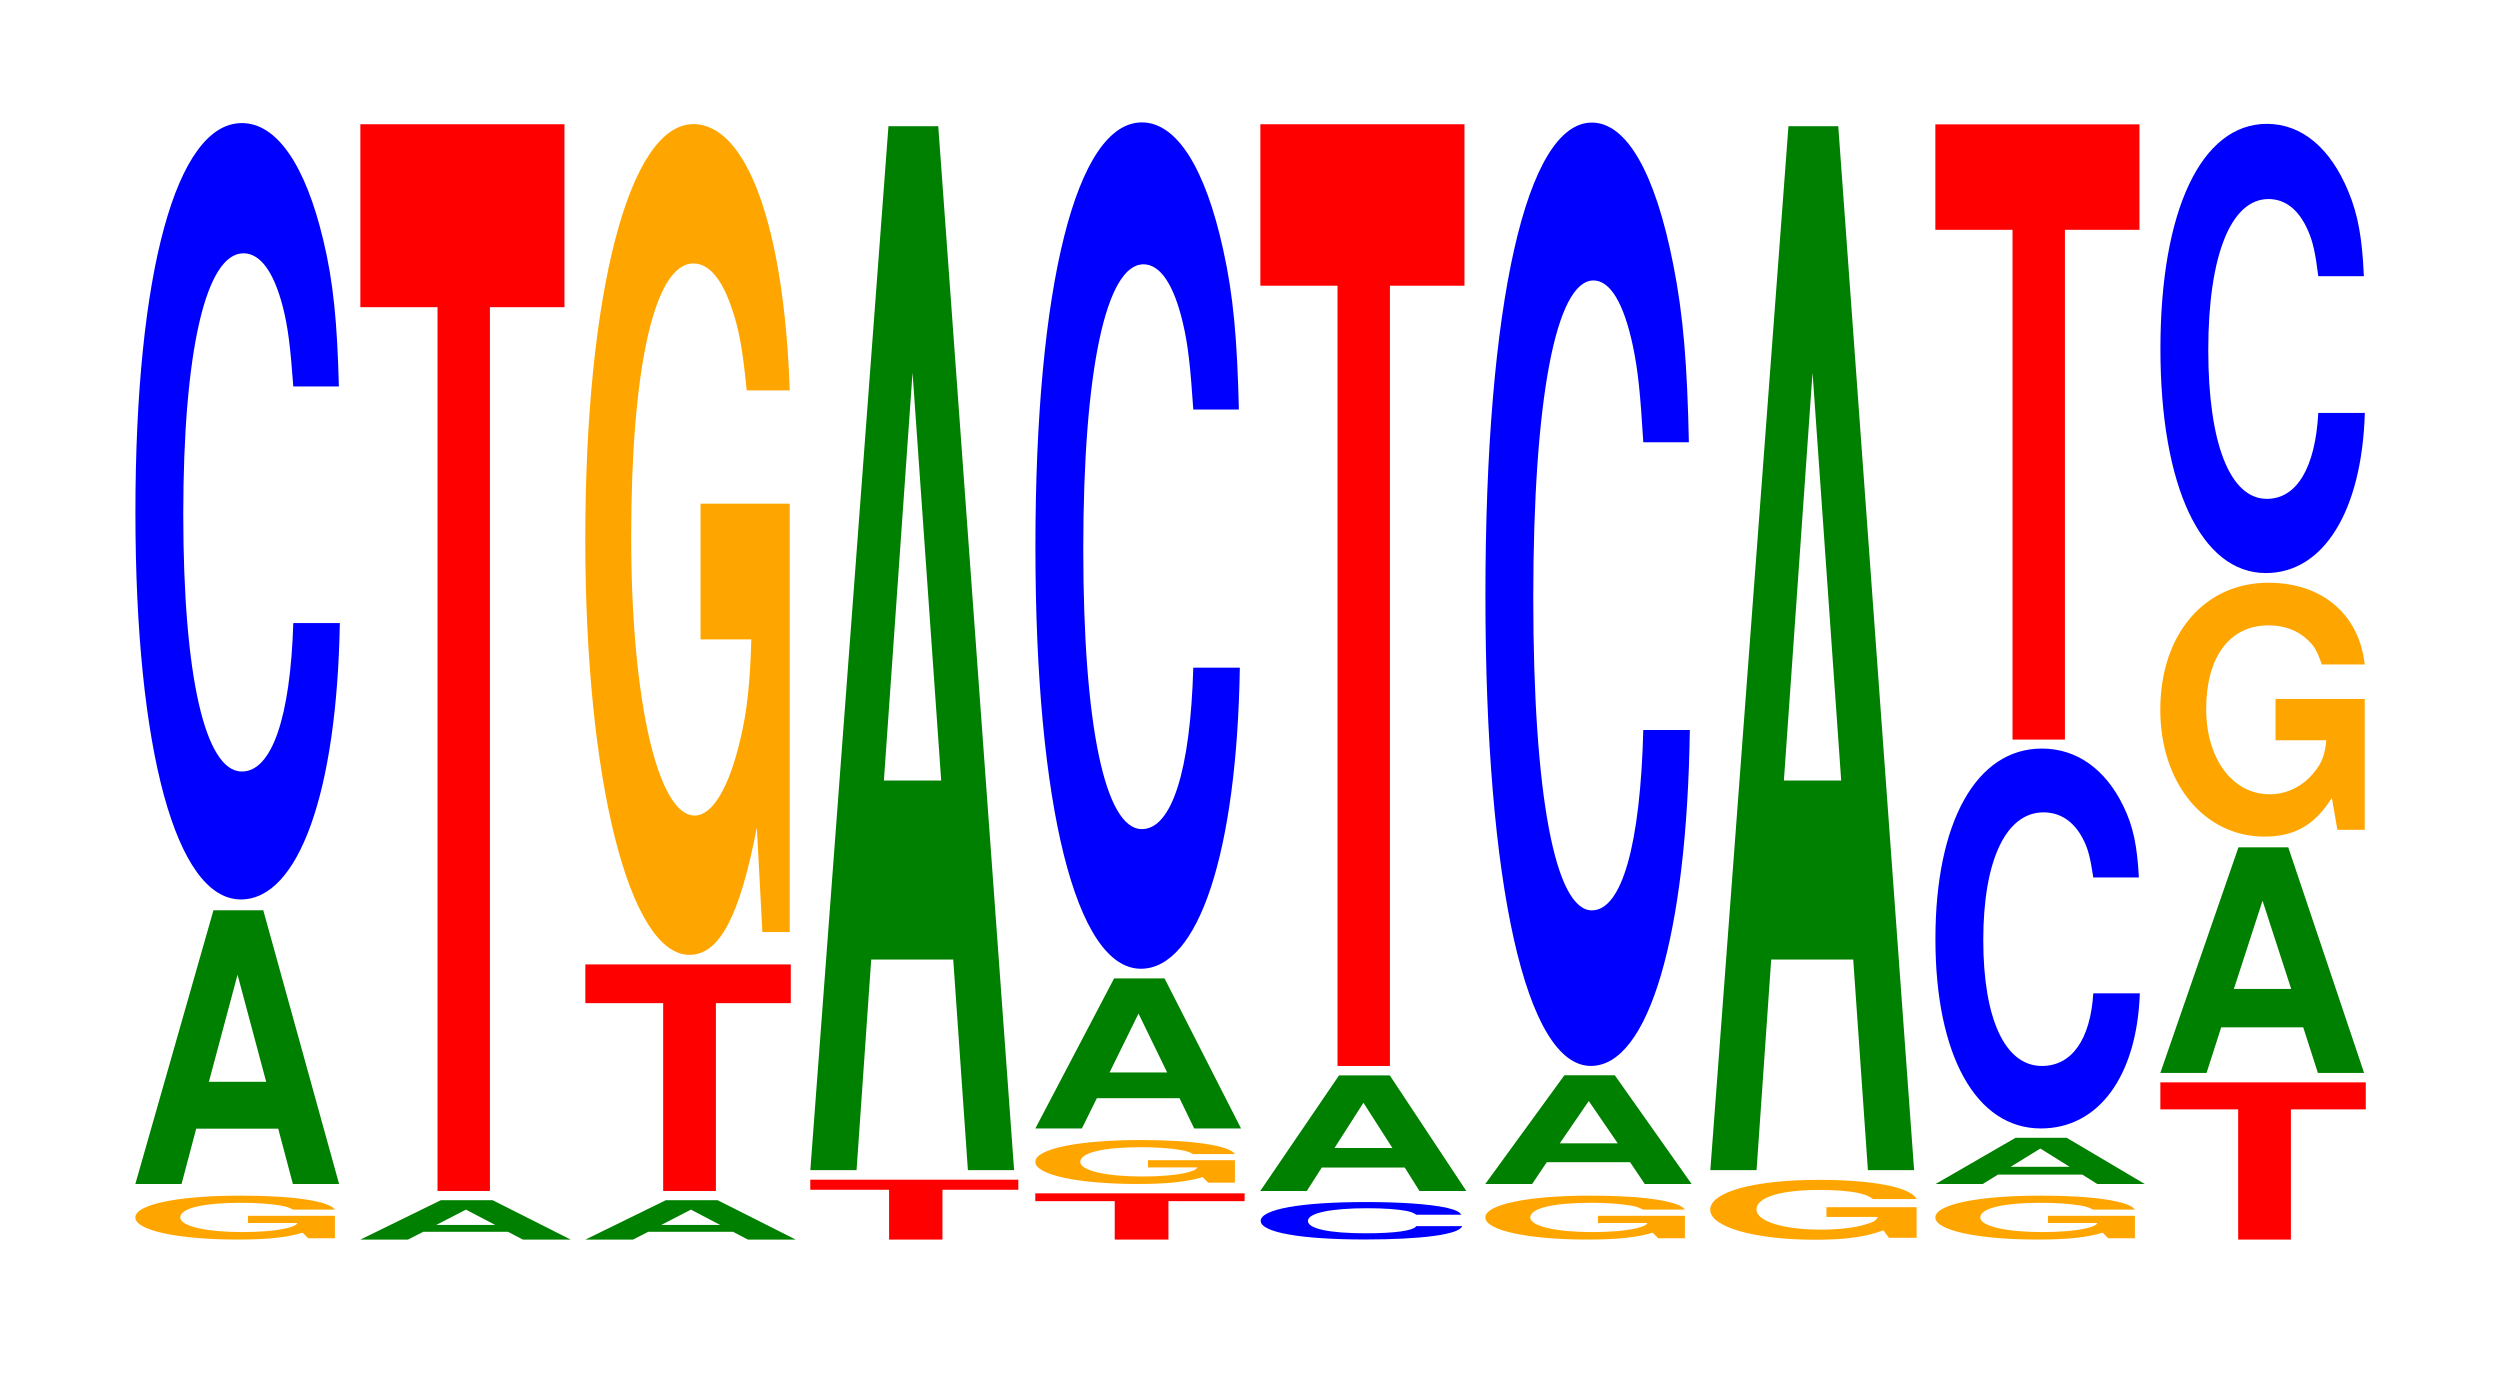 <?xml version="1.0" encoding="UTF-8"?>
<svg xmlns="http://www.w3.org/2000/svg" xmlns:xlink="http://www.w3.org/1999/xlink" width="120pt" height="66pt" viewBox="0 0 120 66" version="1.1">
<defs>
<g>
<symbol overflow="visible" id="glyph0-0">
<path style="stroke:none;" d="M 10.172 -1.078 L 6 -1.078 L 6 -0.734 L 8.375 -0.734 C 8.312 -0.625 8.172 -0.562 7.859 -0.484 C 7.344 -0.359 6.562 -0.297 5.719 -0.297 C 4 -0.297 2.75 -0.578 2.75 -1 C 2.75 -1.438 3.844 -1.703 5.672 -1.703 C 6.406 -1.703 7.047 -1.656 7.516 -1.578 C 7.812 -1.531 7.969 -1.484 8.156 -1.375 L 10.172 -1.375 C 9.922 -1.781 8.172 -2.047 5.656 -2.047 C 2.641 -2.047 0.594 -1.625 0.594 -1 C 0.594 -0.375 2.656 0.062 5.484 0.062 C 6.891 0.062 7.828 -0.031 8.625 -0.266 L 8.891 0 L 10.172 0 Z M 10.172 -1.078 "/>
</symbol>
<symbol overflow="visible" id="glyph1-0">
<path style="stroke:none;" d="M 7.234 -2.656 L 7.938 0 L 10.156 0 L 6.516 -13.141 L 4.125 -13.141 L 0.375 0 L 2.594 0 L 3.297 -2.656 Z M 6.656 -4.906 L 3.906 -4.906 L 5.281 -10.047 Z M 6.656 -4.906 "/>
</symbol>
<symbol overflow="visible" id="glyph2-0">
<path style="stroke:none;" d="M 10.438 -23.5 C 10.359 -26.578 10.172 -28.531 9.688 -30.531 C 8.828 -34.141 7.453 -36.141 5.781 -36.141 C 2.641 -36.141 0.672 -28.969 0.672 -17.453 C 0.672 -6.047 2.625 1.125 5.734 1.125 C 8.5 1.125 10.344 -4 10.484 -12.141 L 8.25 -12.141 C 8.109 -7.609 7.219 -5.016 5.781 -5.016 C 4.016 -5.016 2.969 -9.609 2.969 -17.359 C 2.969 -25.219 4.062 -29.891 5.859 -29.891 C 6.656 -29.891 7.312 -29.016 7.75 -27.312 C 8 -26.328 8.109 -25.406 8.25 -23.5 Z M 10.438 -23.5 "/>
</symbol>
<symbol overflow="visible" id="glyph3-0">
<path style="stroke:none;" d="M 7.469 -0.375 L 8.188 0 L 10.484 0 L 6.734 -1.891 L 4.25 -1.891 L 0.391 0 L 2.672 0 L 3.406 -0.375 Z M 6.859 -0.703 L 4.031 -0.703 L 5.453 -1.438 Z M 6.859 -0.703 "/>
</symbol>
<symbol overflow="visible" id="glyph4-0">
<path style="stroke:none;" d="M 6.453 -42.422 L 10.031 -42.422 L 10.031 -51.203 L 0.234 -51.203 L 0.234 -42.422 L 3.938 -42.422 L 3.938 0 L 6.453 0 Z M 6.453 -42.422 "/>
</symbol>
<symbol overflow="visible" id="glyph5-0">
<path style="stroke:none;" d="M 6.5 -9.016 L 10.094 -9.016 L 10.094 -10.875 L 0.234 -10.875 L 0.234 -9.016 L 3.969 -9.016 L 3.969 0 L 6.5 0 Z M 6.5 -9.016 "/>
</symbol>
<symbol overflow="visible" id="glyph6-0">
<path style="stroke:none;" d="M 10.422 -20.453 L 6.141 -20.453 L 6.141 -13.938 L 8.578 -13.938 C 8.516 -11.797 8.375 -10.484 8.047 -9.125 C 7.516 -6.844 6.719 -5.484 5.859 -5.484 C 4.094 -5.484 2.812 -11.016 2.812 -18.844 C 2.812 -27.031 3.938 -31.984 5.797 -31.984 C 6.562 -31.984 7.203 -31.203 7.688 -29.688 C 8 -28.75 8.156 -27.875 8.359 -25.891 L 10.422 -25.891 C 10.156 -33.719 8.375 -38.672 5.797 -38.672 C 2.719 -38.672 0.609 -30.578 0.609 -18.734 C 0.609 -7.203 2.719 1.203 5.609 1.203 C 7.047 1.203 8.016 -0.625 8.844 -4.906 L 9.109 0.109 L 10.422 0.109 Z M 10.422 -20.453 "/>
</symbol>
<symbol overflow="visible" id="glyph7-0">
<path style="stroke:none;" d="M 6.578 -2.391 L 10.219 -2.391 L 10.219 -2.875 L 0.234 -2.875 L 0.234 -2.391 L 4.016 -2.391 L 4.016 0 L 6.578 0 Z M 6.578 -2.391 "/>
</symbol>
<symbol overflow="visible" id="glyph8-0">
<path style="stroke:none;" d="M 7.234 -10.109 L 7.938 0 L 10.156 0 L 6.516 -50.109 L 4.125 -50.109 L 0.375 0 L 2.594 0 L 3.297 -10.109 Z M 6.656 -18.703 L 3.906 -18.703 L 5.281 -38.281 Z M 6.656 -18.703 "/>
</symbol>
<symbol overflow="visible" id="glyph9-0">
<path style="stroke:none;" d="M 6.625 -1.844 L 10.281 -1.844 L 10.281 -2.219 L 0.234 -2.219 L 0.234 -1.844 L 4.047 -1.844 L 4.047 0 L 6.625 0 Z M 6.625 -1.844 "/>
</symbol>
<symbol overflow="visible" id="glyph10-0">
<path style="stroke:none;" d="M 7.297 -1.453 L 8 0 L 10.25 0 L 6.578 -7.203 L 4.156 -7.203 L 0.375 0 L 2.609 0 L 3.328 -1.453 Z M 6.703 -2.688 L 3.938 -2.688 L 5.328 -5.516 Z M 6.703 -2.688 "/>
</symbol>
<symbol overflow="visible" id="glyph11-0">
<path style="stroke:none;" d="M 10.438 -25.625 C 10.359 -28.984 10.172 -31.109 9.688 -33.281 C 8.828 -37.219 7.453 -39.406 5.781 -39.406 C 2.641 -39.406 0.672 -31.578 0.672 -19.031 C 0.672 -6.594 2.625 1.219 5.734 1.219 C 8.5 1.219 10.344 -4.359 10.484 -13.234 L 8.25 -13.234 C 8.109 -8.297 7.219 -5.484 5.781 -5.484 C 4.016 -5.484 2.969 -10.469 2.969 -18.922 C 2.969 -27.484 4.062 -32.594 5.859 -32.594 C 6.656 -32.594 7.312 -31.641 7.75 -29.781 C 8 -28.719 8.109 -27.703 8.25 -25.625 Z M 10.438 -25.625 "/>
</symbol>
<symbol overflow="visible" id="glyph12-0">
<path style="stroke:none;" d="M 10.281 -1.141 C 10.203 -1.281 10.016 -1.375 9.547 -1.484 C 8.703 -1.656 7.344 -1.75 5.703 -1.75 C 2.594 -1.75 0.656 -1.406 0.656 -0.844 C 0.656 -0.297 2.578 0.047 5.641 0.047 C 8.375 0.047 10.188 -0.188 10.328 -0.594 L 8.125 -0.594 C 7.984 -0.375 7.109 -0.25 5.703 -0.25 C 3.953 -0.25 2.922 -0.469 2.922 -0.844 C 2.922 -1.219 4 -1.453 5.781 -1.453 C 6.562 -1.453 7.203 -1.406 7.625 -1.328 C 7.875 -1.281 7.984 -1.234 8.125 -1.141 Z M 10.281 -1.141 "/>
</symbol>
<symbol overflow="visible" id="glyph13-0">
<path style="stroke:none;" d="M 7.312 -1.125 L 8.016 0 L 10.266 0 L 6.594 -5.547 L 4.156 -5.547 L 0.375 0 L 2.609 0 L 3.328 -1.125 Z M 6.719 -2.062 L 3.938 -2.062 L 5.328 -4.234 Z M 6.719 -2.062 "/>
</symbol>
<symbol overflow="visible" id="glyph14-0">
<path style="stroke:none;" d="M 6.453 -37.453 L 10.031 -37.453 L 10.031 -45.203 L 0.234 -45.203 L 0.234 -37.453 L 3.938 -37.453 L 3.938 0 L 6.453 0 Z M 6.453 -37.453 "/>
</symbol>
<symbol overflow="visible" id="glyph15-0">
<path style="stroke:none;" d="M 7.328 -1.047 L 8.031 0 L 10.281 0 L 6.594 -5.219 L 4.172 -5.219 L 0.375 0 L 2.625 0 L 3.328 -1.047 Z M 6.734 -1.953 L 3.953 -1.953 L 5.344 -3.984 Z M 6.734 -1.953 "/>
</symbol>
<symbol overflow="visible" id="glyph16-0">
<path style="stroke:none;" d="M 10.438 -28.578 C 10.359 -32.312 10.172 -34.672 9.688 -37.109 C 8.828 -41.5 7.453 -43.922 5.781 -43.922 C 2.641 -43.922 0.672 -35.219 0.672 -21.219 C 0.672 -7.344 2.625 1.359 5.734 1.359 C 8.5 1.359 10.344 -4.859 10.484 -14.766 L 8.25 -14.766 C 8.109 -9.25 7.219 -6.109 5.781 -6.109 C 4.016 -6.109 2.969 -11.672 2.969 -21.109 C 2.969 -30.656 4.062 -36.344 5.859 -36.344 C 6.656 -36.344 7.312 -35.266 7.75 -33.203 C 8 -32.016 8.109 -30.891 8.25 -28.578 Z M 10.438 -28.578 "/>
</symbol>
<symbol overflow="visible" id="glyph17-0">
<path style="stroke:none;" d="M 10.531 -1.469 L 6.203 -1.469 L 6.203 -1 L 8.672 -1 C 8.609 -0.844 8.453 -0.75 8.125 -0.656 C 7.594 -0.484 6.781 -0.391 5.922 -0.391 C 4.125 -0.391 2.844 -0.797 2.844 -1.359 C 2.844 -1.938 3.984 -2.297 5.859 -2.297 C 6.641 -2.297 7.281 -2.25 7.781 -2.141 C 8.094 -2.062 8.25 -2 8.438 -1.859 L 10.531 -1.859 C 10.266 -2.422 8.453 -2.781 5.844 -2.781 C 2.734 -2.781 0.625 -2.203 0.625 -1.344 C 0.625 -0.516 2.75 0.094 5.672 0.094 C 7.125 0.094 8.109 -0.047 8.938 -0.359 L 9.203 0 L 10.531 0 Z M 10.531 -1.469 "/>
</symbol>
<symbol overflow="visible" id="glyph18-0">
<path style="stroke:none;" d="M 7.438 -0.453 L 8.156 0 L 10.438 0 L 6.688 -2.219 L 4.234 -2.219 L 0.391 0 L 2.656 0 L 3.391 -0.453 Z M 6.828 -0.828 L 4 -0.828 L 5.422 -1.703 Z M 6.828 -0.828 "/>
</symbol>
<symbol overflow="visible" id="glyph19-0">
<path style="stroke:none;" d="M 10.438 -11.5 C 10.359 -13 10.172 -13.953 9.688 -14.938 C 8.828 -16.703 7.453 -17.688 5.781 -17.688 C 2.641 -17.688 0.672 -14.172 0.672 -8.547 C 0.672 -2.953 2.625 0.547 5.734 0.547 C 8.5 0.547 10.344 -1.953 10.484 -5.938 L 8.25 -5.938 C 8.109 -3.719 7.219 -2.453 5.781 -2.453 C 4.016 -2.453 2.969 -4.703 2.969 -8.5 C 2.969 -12.328 4.062 -14.625 5.859 -14.625 C 6.656 -14.625 7.312 -14.203 7.75 -13.359 C 8 -12.891 8.109 -12.438 8.25 -11.5 Z M 10.438 -11.5 "/>
</symbol>
<symbol overflow="visible" id="glyph20-0">
<path style="stroke:none;" d="M 6.453 -24.469 L 10.031 -24.469 L 10.031 -29.531 L 0.234 -29.531 L 0.234 -24.469 L 3.938 -24.469 L 3.938 0 L 6.453 0 Z M 6.453 -24.469 "/>
</symbol>
<symbol overflow="visible" id="glyph21-0">
<path style="stroke:none;" d="M 6.5 -6.25 L 10.094 -6.25 L 10.094 -7.547 L 0.234 -7.547 L 0.234 -6.25 L 3.969 -6.25 L 3.969 0 L 6.5 0 Z M 6.5 -6.25 "/>
</symbol>
<symbol overflow="visible" id="glyph22-0">
<path style="stroke:none;" d="M 7.234 -2.188 L 7.938 0 L 10.156 0 L 6.516 -10.828 L 4.125 -10.828 L 0.375 0 L 2.594 0 L 3.297 -2.188 Z M 6.656 -4.031 L 3.906 -4.031 L 5.281 -8.266 Z M 6.656 -4.031 "/>
</symbol>
<symbol overflow="visible" id="glyph23-0">
<path style="stroke:none;" d="M 10.422 -6.25 L 6.141 -6.25 L 6.141 -4.266 L 8.578 -4.266 C 8.516 -3.609 8.375 -3.203 8.047 -2.797 C 7.516 -2.094 6.719 -1.672 5.859 -1.672 C 4.094 -1.672 2.812 -3.359 2.812 -5.766 C 2.812 -8.266 3.938 -9.781 5.797 -9.781 C 6.562 -9.781 7.203 -9.547 7.688 -9.078 C 8 -8.797 8.156 -8.516 8.359 -7.906 L 10.422 -7.906 C 10.156 -10.312 8.375 -11.828 5.797 -11.828 C 2.719 -11.828 0.609 -9.344 0.609 -5.734 C 0.609 -2.203 2.719 0.359 5.609 0.359 C 7.047 0.359 8.016 -0.188 8.844 -1.5 L 9.109 0.031 L 10.422 0.031 Z M 10.422 -6.25 "/>
</symbol>
<symbol overflow="visible" id="glyph24-0">
<path style="stroke:none;" d="M 10.438 -13.594 C 10.359 -15.375 10.172 -16.516 9.688 -17.672 C 8.828 -19.75 7.453 -20.906 5.781 -20.906 C 2.641 -20.906 0.672 -16.766 0.672 -10.109 C 0.672 -3.5 2.625 0.656 5.734 0.656 C 8.5 0.656 10.344 -2.312 10.484 -7.031 L 8.25 -7.031 C 8.109 -4.406 7.219 -2.906 5.781 -2.906 C 4.016 -2.906 2.969 -5.562 2.969 -10.047 C 2.969 -14.594 4.062 -17.297 5.859 -17.297 C 6.656 -17.297 7.312 -16.797 7.75 -15.797 C 8 -15.234 8.109 -14.703 8.25 -13.594 Z M 10.438 -13.594 "/>
</symbol>
</g>
</defs>
<g id="surface1">
<g style="fill:rgb(100%,64.647%,0%);fill-opacity:1;">
  <use xlink:href="#glyph0-0" x="5.903" y="59.437"/>
</g>
<g style="fill:rgb(0%,50.194%,0%);fill-opacity:1;">
  <use xlink:href="#glyph1-0" x="6.121" y="56.833"/>
</g>
<g style="fill:rgb(0%,0%,100%);fill-opacity:1;">
  <use xlink:href="#glyph2-0" x="5.828" y="42.049"/>
</g>
<g style="fill:rgb(0%,50.194%,0%);fill-opacity:1;">
  <use xlink:href="#glyph3-0" x="16.91" y="59.5"/>
</g>
<g style="fill:rgb(100%,0%,0%);fill-opacity:1;">
  <use xlink:href="#glyph4-0" x="17.063" y="57.167"/>
</g>
<g style="fill:rgb(0%,50.194%,0%);fill-opacity:1;">
  <use xlink:href="#glyph3-0" x="27.71" y="59.5"/>
</g>
<g style="fill:rgb(100%,0%,0%);fill-opacity:1;">
  <use xlink:href="#glyph5-0" x="27.863" y="57.167"/>
</g>
<g style="fill:rgb(100%,64.647%,0%);fill-opacity:1;">
  <use xlink:href="#glyph6-0" x="27.485" y="44.63"/>
</g>
<g style="fill:rgb(100%,0%,0%);fill-opacity:1;">
  <use xlink:href="#glyph7-0" x="38.66" y="59.5"/>
</g>
<g style="fill:rgb(0%,50.194%,0%);fill-opacity:1;">
  <use xlink:href="#glyph8-0" x="38.521" y="56.167"/>
</g>
<g style="fill:rgb(100%,0%,0%);fill-opacity:1;">
  <use xlink:href="#glyph9-0" x="49.46" y="59.5"/>
</g>
<g style="fill:rgb(100%,64.647%,0%);fill-opacity:1;">
  <use xlink:href="#glyph0-0" x="49.103" y="56.769"/>
</g>
<g style="fill:rgb(0%,50.194%,0%);fill-opacity:1;">
  <use xlink:href="#glyph10-0" x="49.321" y="54.167"/>
</g>
<g style="fill:rgb(0%,0%,100%);fill-opacity:1;">
  <use xlink:href="#glyph11-0" x="49.028" y="45.281"/>
</g>
<g style="fill:rgb(0%,0%,100%);fill-opacity:1;">
  <use xlink:href="#glyph12-0" x="59.858" y="59.448"/>
</g>
<g style="fill:rgb(0%,50.194%,0%);fill-opacity:1;">
  <use xlink:href="#glyph13-0" x="60.117" y="57.167"/>
</g>
<g style="fill:rgb(100%,0%,0%);fill-opacity:1;">
  <use xlink:href="#glyph14-0" x="60.263" y="51.167"/>
</g>
<g style="fill:rgb(100%,64.647%,0%);fill-opacity:1;">
  <use xlink:href="#glyph0-0" x="70.703" y="59.437"/>
</g>
<g style="fill:rgb(0%,50.194%,0%);fill-opacity:1;">
  <use xlink:href="#glyph15-0" x="70.917" y="56.833"/>
</g>
<g style="fill:rgb(0%,0%,100%);fill-opacity:1;">
  <use xlink:href="#glyph16-0" x="70.628" y="49.806"/>
</g>
<g style="fill:rgb(100%,64.647%,0%);fill-opacity:1;">
  <use xlink:href="#glyph17-0" x="81.466" y="59.414"/>
</g>
<g style="fill:rgb(0%,50.194%,0%);fill-opacity:1;">
  <use xlink:href="#glyph8-0" x="81.721" y="56.167"/>
</g>
<g style="fill:rgb(100%,64.647%,0%);fill-opacity:1;">
  <use xlink:href="#glyph0-0" x="92.303" y="59.437"/>
</g>
<g style="fill:rgb(0%,50.194%,0%);fill-opacity:1;">
  <use xlink:href="#glyph18-0" x="92.513" y="56.833"/>
</g>
<g style="fill:rgb(0%,0%,100%);fill-opacity:1;">
  <use xlink:href="#glyph19-0" x="92.228" y="53.619"/>
</g>
<g style="fill:rgb(100%,0%,0%);fill-opacity:1;">
  <use xlink:href="#glyph20-0" x="92.663" y="35.5"/>
</g>
<g style="fill:rgb(100%,0%,0%);fill-opacity:1;">
  <use xlink:href="#glyph21-0" x="103.463" y="59.5"/>
</g>
<g style="fill:rgb(0%,50.194%,0%);fill-opacity:1;">
  <use xlink:href="#glyph22-0" x="103.321" y="51.5"/>
</g>
<g style="fill:rgb(100%,64.647%,0%);fill-opacity:1;">
  <use xlink:href="#glyph23-0" x="103.085" y="39.799"/>
</g>
<g style="fill:rgb(0%,0%,100%);fill-opacity:1;">
  <use xlink:href="#glyph24-0" x="103.028" y="26.851"/>
</g>
</g>
</svg>
